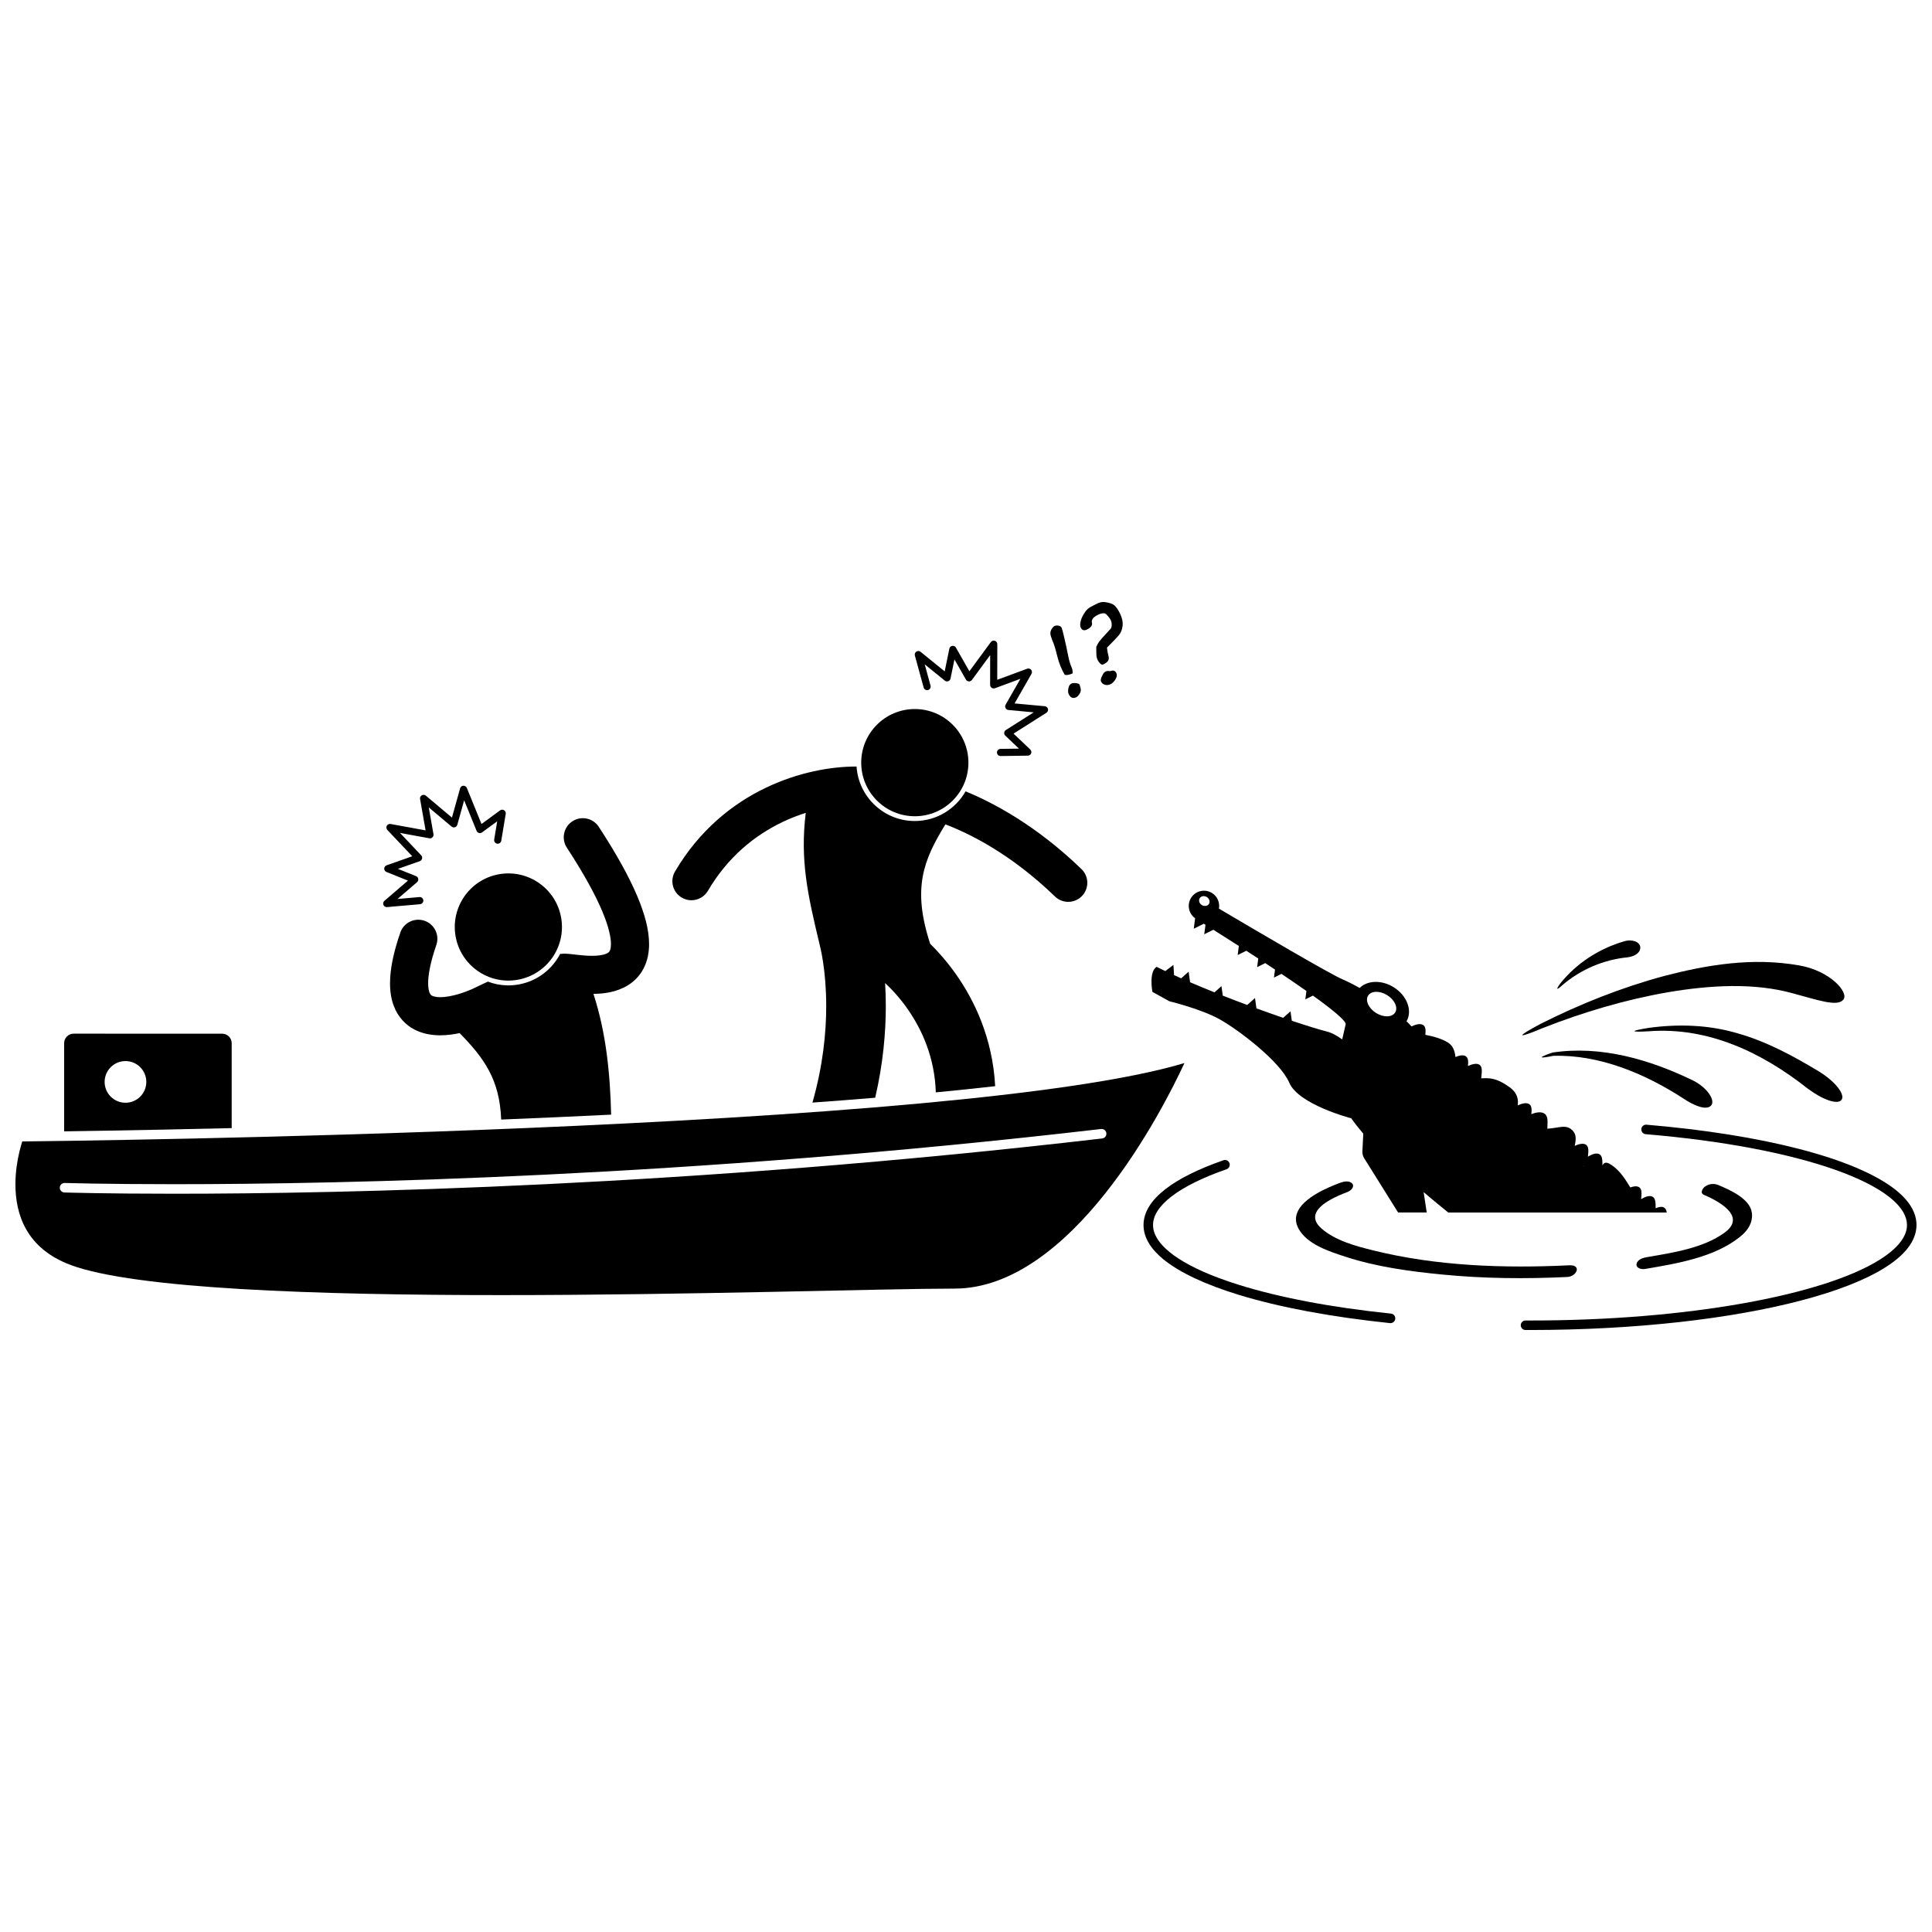 <?xml version="1.0" encoding="UTF-8"?>
<!-- Uploaded to: SVG Find, www.svgfind.com, Generator: SVG Find Mixer Tools -->
<svg width="800px" height="800px" version="1.1" viewBox="144 144 512 512" xmlns="http://www.w3.org/2000/svg">
 <defs>
  <clipPath id="b">
   <path d="m148.09 425h309.91v63h-309.91z"/>
  </clipPath>
  <clipPath id="a">
   <path d="m547 442h104.9v55h-104.9z"/>
  </clipPath>
 </defs>
 <path d="m301.27 407.39c2.785-0.051 5.996-0.383 9.133-2.277 1.617-0.992 3.144-2.512 4.141-4.438 1.008-1.926 1.473-4.148 1.469-6.488-0.016-3.707-1.062-7.801-3.184-12.828-2.137-5.019-5.406-10.98-10.148-18.242-1.527-2.336-4.656-2.992-6.992-1.465-2.336 1.523-2.992 4.656-1.469 6.988 4.519 6.914 7.508 12.426 9.309 16.672 1.816 4.242 2.394 7.215 2.379 8.879-0.004 1.066-0.195 1.566-0.32 1.812-0.195 0.328-0.316 0.492-1.125 0.82-0.777 0.297-2.113 0.488-3.582 0.477-1.242 0-2.559-0.113-3.758-0.246-1.234-0.129-2.219-0.285-3.418-0.324-0.328-0.008-0.645 0.02-0.953 0.07-0.094-0.016-0.191-0.031-0.285-0.047-2.144 4.144-6.121 7.281-11.059 8.148-1.008 0.176-2.035 0.254-3.047 0.23-1.777-0.039-3.488-0.395-5.082-0.996-1.453 0.688-2.902 1.379-4.352 2.066-0.188 0.062-0.375 0.129-0.555 0.211l-0.008 0.004c-0.145 0.062-1.289 0.559-2.812 1.012-1.512 0.457-3.418 0.844-4.891 0.832-1.445 0.004-2.211-0.344-2.414-0.551-0.129-0.121-0.25-0.238-0.43-0.68-0.168-0.438-0.355-1.219-0.352-2.465-0.012-2.106 0.555-5.473 2.168-10.129 0.91-2.637-0.488-5.512-3.125-6.422s-5.512 0.488-6.422 3.129c-1.84 5.352-2.711 9.668-2.723 13.422 0 2.215 0.316 4.254 1.031 6.106 1.039 2.789 3.152 5.023 5.473 6.184 2.32 1.191 4.672 1.5 6.797 1.512 1.855-0.008 3.594-0.254 5.148-0.586 6.434 6.582 10.621 12.277 11.004 22.914 9.598-0.387 19.359-0.82 29.145-1.301-0.273-10.945-1.336-21.73-4.691-32.004z"/>
 <path d="m292.71 387.21c1.355 7.723-3.805 15.086-11.531 16.441-7.727 1.359-15.086-3.805-16.445-11.527-1.355-7.727 3.809-15.09 11.531-16.445 7.727-1.355 15.09 3.805 16.445 11.531"/>
 <path d="m378.75 410.64c0-2.188-0.07-4.231-0.188-6.113 1.477 1.363 3.906 3.84 6.258 7.297 3.543 5.211 6.883 12.418 7.18 21.664 5.422-0.52 10.68-1.066 15.73-1.641-0.664-12.77-5.559-22.82-10.363-29.629-2.477-3.508-4.922-6.203-6.863-8.113-4.801-14.715-1.801-22.145 4.035-31.637 6.086 2.301 17.211 7.668 29.047 19.113 0.98 0.949 2.246 1.418 3.508 1.418 1.32 0 2.641-0.516 3.633-1.539 1.938-2.004 1.887-5.203-0.121-7.141-11.984-11.582-23.41-17.609-30.719-20.602-2.66 4.688-7.695 7.859-13.461 7.859-8.18 0-14.898-6.387-15.43-14.434-0.055 0-0.105-0.004-0.16-0.004-6.598 0.008-15.219 1.465-23.973 5.668-8.734 4.191-17.566 11.227-23.98 22.16-1.414 2.406-0.609 5.5 1.797 6.914 0.805 0.473 1.684 0.695 2.555 0.695 1.73 0 3.418-0.891 4.359-2.492 5.336-9.066 12.449-14.699 19.648-18.176 2.106-1.016 4.223-1.836 6.293-2.492-1.535 12.465 0.492 21.633 3.594 34.555 0.039 0.184 0.074 0.367 0.125 0.551 0.082 0.289 1.703 6.434 1.703 16.109 0 6.965-0.84 15.742-3.652 25.566 5.648-0.406 11.199-0.836 16.633-1.289 2.129-9.164 2.812-17.434 2.812-24.27z"/>
 <path d="m400.64 346.11c0 7.844-6.359 14.203-14.203 14.203-7.848 0-14.207-6.359-14.207-14.203s6.359-14.207 14.207-14.207c7.844 0 14.203 6.363 14.203 14.207"/>
 <path d="m421.72 331.88c-0.094-0.395-0.43-0.684-0.832-0.723l-8.012-0.742 4.481-7.836c0.195-0.344 0.156-0.777-0.102-1.082-0.258-0.305-0.68-0.414-1.051-0.277l-7.922 2.926 0.012-9.43c0-0.41-0.262-0.773-0.652-0.902-0.387-0.129-0.816 0.008-1.059 0.34l-5.688 7.742-3.562-6.266c-0.195-0.344-0.582-0.527-0.973-0.465s-0.699 0.355-0.777 0.746l-1.23 6.012-6.391-5.188c-0.32-0.258-0.77-0.281-1.113-0.059-0.344 0.227-0.504 0.645-0.398 1.043l2.324 8.48c0.137 0.504 0.66 0.801 1.164 0.664 0.504-0.137 0.801-0.656 0.664-1.164l-1.543-5.641 5.312 4.312c0.258 0.211 0.602 0.27 0.918 0.156 0.312-0.113 0.543-0.375 0.609-0.699l1.039-5.074 3.043 5.344c0.156 0.277 0.449 0.457 0.766 0.477 0.32 0.02 0.629-0.125 0.82-0.383l4.836-6.586-0.012 7.894c0 0.309 0.148 0.602 0.406 0.777 0.254 0.176 0.578 0.219 0.871 0.113l6.75-2.496-3.922 6.852c-0.16 0.281-0.168 0.621-0.016 0.906 0.148 0.285 0.43 0.477 0.75 0.504l6.715 0.625-7.387 4.691c-0.246 0.156-0.41 0.418-0.438 0.707-0.027 0.289 0.082 0.578 0.293 0.777l3.625 3.438-4.898 0.07c-0.523 0.008-0.941 0.438-0.934 0.961 0.008 0.52 0.434 0.934 0.949 0.934h0.012l7.223-0.105c0.387-0.008 0.73-0.242 0.867-0.602 0.141-0.359 0.051-0.766-0.23-1.031l-4.43-4.203 8.703-5.523c0.344-0.211 0.512-0.621 0.418-1.016z"/>
 <path d="m275.75 367.58c0.516 0.086 1.004-0.266 1.09-0.777l1.184-7.125c0.062-0.383-0.109-0.762-0.438-0.961-0.328-0.203-0.746-0.184-1.055 0.043l-4.926 3.606-3.883-9.547c-0.152-0.375-0.527-0.613-0.934-0.59-0.406 0.023-0.75 0.301-0.855 0.691l-2.16 7.75-6.91-5.809c-0.305-0.258-0.738-0.293-1.082-0.098-0.344 0.199-0.527 0.594-0.457 0.984l1.465 8.312-9.273-1.695c-0.402-0.074-0.809 0.121-1.004 0.48-0.195 0.359-0.137 0.805 0.145 1.102l6.602 6.973-6.801 2.391c-0.371 0.133-0.625 0.48-0.633 0.875-0.008 0.395 0.227 0.75 0.594 0.898l5.695 2.285-6.242 5.359c-0.312 0.27-0.414 0.707-0.254 1.086 0.148 0.355 0.492 0.578 0.871 0.578 0.027 0 0.055 0 0.082-0.004l8.758-0.773c0.52-0.047 0.906-0.504 0.859-1.027-0.047-0.52-0.504-0.906-1.027-0.859l-5.824 0.512 5.191-4.457c0.254-0.215 0.371-0.547 0.316-0.875s-0.273-0.602-0.582-0.723l-4.809-1.93 5.801-2.039c0.301-0.105 0.531-0.359 0.605-0.672s-0.012-0.645-0.23-0.875l-5.617-5.934 7.766 1.418c0.305 0.055 0.617-0.039 0.836-0.258 0.223-0.219 0.32-0.531 0.266-0.836l-1.25-7.09 6.043 5.078c0.246 0.207 0.582 0.277 0.891 0.18 0.309-0.094 0.547-0.34 0.633-0.648l1.812-6.496 3.297 8.105c0.109 0.27 0.34 0.477 0.617 0.555 0.281 0.078 0.582 0.023 0.82-0.145l4.027-2.953-0.801 4.832c-0.082 0.527 0.27 1.016 0.781 1.102z"/>
 <path d="m205.4 442.96v-22.5c0-1.395-1.129-2.523-2.523-2.523l-39.355-0.004c-1.395 0-2.523 1.129-2.523 2.523v23.363c3.34-0.047 7.309-0.109 11.836-0.188 8.926-0.152 20-0.371 32.566-0.672zm-28.148-17.766c3.051 0 5.523 2.473 5.523 5.523 0 3.051-2.473 5.523-5.523 5.523-3.051 0-5.523-2.473-5.523-5.523 0-3.051 2.473-5.523 5.523-5.523z"/>
 <g clip-path="url(#b)">
  <path d="m387.73 436.43c-31.871 2.93-69.012 5.023-104.38 6.516-65.84 2.777-125.51 3.461-133.45 3.543-0.012 0.039-0.027 0.082-0.039 0.125-0.195 0.617-0.457 1.516-0.723 2.625-0.527 2.223-1.055 5.293-1.051 8.645 0 3.891 0.707 8.137 2.867 11.926 2.168 3.789 5.766 7.188 11.824 9.445 8.34 3.109 24.723 5.152 45.02 6.348 20.309 1.207 44.602 1.613 69.059 1.613 50.375 0 101.42-1.723 120.05-1.723 15.34 0.039 29.25-11.699 39.961-25.188 10.711-13.453 18.191-28.48 20.969-34.465 0.02-0.039 0.039-0.082 0.055-0.121-14.91 4.473-40.18 7.949-70.16 10.711zm49.465 7.875c0.082 0.691-0.414 1.316-1.105 1.398-109.55 12.766-201.29 14.648-245.91 14.648-18.68 0-29.098-0.332-29.109-0.332-0.695-0.023-1.242-0.605-1.223-1.301 0.023-0.695 0.605-1.242 1.301-1.223 0.008 0 2.59 0.082 7.516 0.164 4.93 0.082 12.188 0.164 21.512 0.164 44.551 0 136.21-1.883 245.62-14.629 0.695-0.078 1.324 0.418 1.402 1.109z"/>
 </g>
 <path d="m521.28 459.93c2.227 1.898 4.43 3.715 6.519 5.398h57.91c-0.098-0.656-0.332-1.176-0.887-1.395-0.613-0.238-1.387-0.027-2.066 0.281 0-1.379 0.043-2.75-0.961-3.141-0.883-0.344-2.109 0.246-2.894 0.73 0.145-1.375 0.336-2.742-0.621-3.238-0.625-0.324-1.488-0.152-2.231 0.117-1.234-2.019-2.484-3.984-4.238-5.394-2.156-1.727-2.644-1.223-3.148-0.469 0-1.336 0.012-2.637-0.961-3.016-0.887-0.344-2.109 0.25-2.894 0.73 0.145-1.375 0.336-2.742-0.621-3.238-0.809-0.418-2.023-0.012-2.852 0.371 0.238-1.461 0.547-2.863-0.527-4.008-1.738-1.855-3.606-0.715-6.746-0.535 0.02-1.629 0.363-3.41-0.918-4.094-0.996-0.531-2.43-0.117-3.324 0.242 0.121-1.191 0.164-2.293-0.676-2.731-0.828-0.43-2.086 0.012-2.918 0.402 0.152-1.562 0.008-3.238-2.195-4.836-3.441-2.496-5.375-2.457-7.5-2.328 0.137-1.508 0.48-3.125-0.578-3.672-0.836-0.434-2.102 0.016-2.934 0.41 0.117-1.164 0.141-2.234-0.684-2.66-0.738-0.383-1.812-0.078-2.625 0.27-0.168-1.496-0.555-2.945-2.004-3.848-1.656-1.031-3.934-1.656-5.977-2.039 0.117-1.164 0.145-2.234-0.684-2.66-0.855-0.441-2.156 0.035-2.984 0.434-0.41-0.457-0.852-0.91-1.312-1.359 1.629-2.816 0.133-6.824-3.414-9.027-3.195-1.988-6.973-1.836-9.008 0.195-1.941-1.082-3.559-1.875-4.481-2.254-3.195-1.32-22.836-12.867-32.816-18.77 0.285-1.578-0.391-3.238-1.836-4.141-1.891-1.176-4.379-0.594-5.551 1.293-1.117 1.797-0.648 4.129 1.023 5.363l-0.004 0.02s0.023 0.016 0.059 0.035l-0.359 2.754 2.66-1.316c0.145 0.09 0.293 0.184 0.445 0.281l-0.328 2.504 2.41-1.195c1.891 1.191 4.215 2.668 6.758 4.301l-0.312 2.398 2.281-1.133c1.039 0.672 2.102 1.359 3.176 2.062l-0.297 2.277 2.148-1.062c0.859 0.566 1.723 1.137 2.586 1.711l-0.277 2.125 1.988-0.984c2.301 1.543 4.547 3.078 6.617 4.531l-0.293 2.227 2.019-1c4.918 3.523 8.48 6.414 8.695 7.512l-0.941 4.09c-1.402-1.004-2.754-1.746-3.957-2.051-1.949-0.492-5.289-1.512-9.395-2.887l-0.348-2.5-1.934 1.727c-2.223-0.762-4.613-1.605-7.094-2.512l-0.383-2.734-2.059 1.836c-2.129-0.793-4.305-1.621-6.481-2.477l-0.352-2.512-1.844 1.645c-2.191-0.879-4.359-1.777-6.465-2.68l-0.387-2.793-1.973 1.758c-0.637-0.281-1.266-0.566-1.887-0.848l-0.168-2.711-2.144 1.637c-0.797-0.379-1.574-0.754-2.324-1.125-2.117 1.395-1.102 6.629-1.102 6.629l4.512 2.5s8.348 2.012 13.281 4.758c4.934 2.75 16.035 11.113 18.496 16.855 2.461 5.746 16.246 9.355 16.246 9.355l0.098-0.043c0.949 1.352 2.043 2.746 3.25 4.156l-0.23 4.688c-0.035 0.645 0.133 1.281 0.477 1.828l8.98 14.367h7.59zm42.391-6.914c-0.031-0.02-0.062-0.039-0.094-0.055 0.039-0.027 0.078-0.055 0.113-0.082-0.008 0.047-0.016 0.09-0.02 0.137zm-99.852-71.289c0.676 0.418 0.926 1.234 0.562 1.82-0.363 0.586-1.207 0.719-1.883 0.301-0.676-0.418-0.926-1.234-0.562-1.82 0.367-0.586 1.207-0.719 1.883-0.301zm47.797 26c1.98 1.23 2.926 3.289 2.117 4.59-0.812 1.305-3.074 1.367-5.055 0.133-1.98-1.23-2.93-3.289-2.117-4.594 0.809-1.301 3.074-1.359 5.055-0.129z"/>
 <path d="m488.12 469.59c2.289 4.227 8.262 6.094 12.492 7.473 8.262 2.691 17.07 3.871 25.688 4.711 10.961 1.07 22.02 1.168 33.016 0.641 2.582-0.125 3.914-3.258 0.562-3.098-17.238 0.828-35.082 0.23-51.906-3.934-4.644-1.148-10.078-2.586-13.77-5.82-1.75-1.535-1.992-2.961-1.398-4.234 1.195-2.566 5.801-4.508 8.32-5.449 0.75-0.281 1.973-1.336 1.234-2.211-0.773-0.918-2.332-0.543-3.269-0.191-3.191 1.191-9.723 3.902-11.301 7.848-0.516 1.297-0.504 2.719 0.332 4.266z"/>
 <path d="m601.1 470.61c-5.637 4.168-13.961 5.406-20.668 6.547-0.996 0.172-2.523 0.621-2.731 1.816-0.195 1.129 1.375 1.469 2.184 1.328 8.359-1.426 18.426-3.035 25.246-8.539 1.984-1.602 3.356-3.547 3.16-6.16-0.008-0.094-0.031-0.184-0.047-0.277-0.535-3.746-6.008-6.066-8.879-7.281-1.141-0.48-2.445-0.332-3.477 0.375-0.645 0.438-1.48 1.738-0.344 2.223 2.281 0.965 5.562 2.644 6.988 4.688 1.113 1.598 1.094 3.414-1.434 5.281z"/>
 <path d="m512.5 494.64c0.641 0 1.184-0.484 1.254-1.133 0.074-0.695-0.434-1.312-1.125-1.387-15.785-1.625-29.605-4.281-40.266-7.609-1.977-0.617-3.859-1.258-5.609-1.918-5.594-2.113-9.988-4.453-12.902-6.859-2.93-2.422-4.293-4.812-4.285-7.09-0.012-2.426 1.547-4.992 4.887-7.57 3.316-2.562 8.293-5.023 14.594-7.215 0.656-0.23 1.008-0.949 0.777-1.605-0.23-0.66-0.949-1.008-1.605-0.777-6.461 2.254-11.648 4.781-15.305 7.598-3.637 2.801-5.859 5.996-5.871 9.57 0.004 3.344 1.973 6.375 5.203 9.039 4.383 3.586 11.277 6.781 20.117 9.484 10.777 3.293 24.445 5.848 40.004 7.473 0.047-0.004 0.09 0 0.133 0z"/>
 <g clip-path="url(#a)">
  <path d="m642.02 477.91c-14.883 9.293-50.809 16.066-92.555 16.035-0.395 0-0.785 0-1.176-0.004-0.699-0.004-1.266 0.559-1.27 1.254-0.004 0.695 0.555 1.266 1.254 1.27h1.191c28.031 0 53.402-2.977 71.859-7.824 9.23-2.426 16.734-5.312 22.027-8.594 5.254-3.269 8.512-7.031 8.547-11.414-0.004-1.141-0.234-2.242-0.664-3.309-0.898-2.231-2.672-4.289-5.082-6.168-10.715-8.297-35.055-14.496-65.82-17.102-0.695-0.059-1.305 0.457-1.363 1.152s0.457 1.305 1.152 1.363c20.336 1.703 37.859 5.062 50.199 9.426 6.168 2.18 11.035 4.617 14.273 7.152 1.793 1.402 3.059 2.801 3.836 4.176 0.633 1.121 0.941 2.227 0.938 3.309 0.039 2.957-2.363 6.188-7.348 9.277z"/>
 </g>
 <path d="m632.03 435.46c1.012-1.395-1.629-4.844-6.016-7.527-6.738-4.062-13.828-7.926-21.57-10.102-7.707-2.285-15.82-2.492-23.551-1.426-5.035 0.801-4.941 1.195 0.078 0.891 15.773-1.195 30.031 5.68 42.012 15.133 3.984 3 8.02 4.445 9.047 3.031z"/>
 <path d="m620.82 399.85c-12.438-2.203-24.461-0.152-35.828 2.801-11.387 3.082-22.289 7.434-32.699 12.668-6.711 3.566-6.406 4.047 0.516 1.141 10.754-4.234 21.879-7.523 33.137-9.492 11.184-1.891 22.824-2.602 33.16 0.273 6.606 1.754 11.805 3.648 13.387 1.691 1.59-1.797-3.352-7.637-11.672-9.082z"/>
 <path d="m555.46 422.93c-4.035 1.359-3.66 1.672 0.156 0.879 12.285-0.383 24.434 4.793 34.383 11.234 3.184 2.164 6.273 3.242 7.461 1.934 1.16-1.258-0.824-4.59-4.68-6.586-11.688-5.672-24.527-9.367-37.32-7.461z"/>
 <path d="m558.05 405.07c4.945-4.246 11.098-6.769 17.227-7.363 1.965-0.223 3.508-1.266 3.414-2.691-0.082-1.344-2.051-2.231-4.269-1.559-6.75 1.953-12.703 5.914-16.895 11.121-1.301 1.758-1.012 1.918 0.523 0.492z"/>
 <path d="m429.23 328.77c0.293-0.145 0.598-0.465 0.906-0.961 0.309-0.5 0.375-1.027 0.191-1.59l-0.242-0.797c-0.09-0.184-0.398-0.309-0.934-0.375-0.535-0.066-0.938-0.035-1.207 0.098-0.414 0.199-0.684 0.625-0.812 1.277-0.125 0.648-0.102 1.16 0.078 1.527 0.473 0.973 1.145 1.246 2.019 0.82z"/>
 <path d="m422.84 313.62c0.426 0.883 0.875 2.309 1.348 4.273 0.445 1.809 1.105 3.465 1.984 4.957 0.598 0.113 1.293-0.023 2.09-0.406 0.047-0.555-0.062-1.117-0.316-1.691-0.348-0.758-0.656-1.844-0.926-3.254-0.266-1.355-0.582-2.828-0.953-4.414-0.367-1.586-0.609-2.492-0.715-2.715-0.133-0.277-0.406-0.465-0.812-0.559-0.402-0.094-0.766-0.062-1.086 0.09-0.293 0.145-0.578 0.469-0.855 0.977-0.273 0.508-0.312 1.07-0.117 1.688 0.199 0.613 0.316 0.965 0.359 1.055z"/>
 <path d="m438.25 321.86c-0.52-0.082-0.91-0.062-1.164 0.062-0.367 0.176-0.613 0.398-0.738 0.668-0.043 0.102-0.102 0.219-0.184 0.355-0.426 0.746-0.547 1.305-0.371 1.668 0.215 0.445 0.566 0.734 1.055 0.863 0.484 0.129 0.98 0.074 1.48-0.172 0.48-0.23 0.906-0.66 1.289-1.285 0.383-0.621 0.457-1.18 0.215-1.672-0.305-0.629-0.832-0.789-1.582-0.488z"/>
 <path d="m441.5 309.83c0.113-0.984-0.117-2.07-0.691-3.254l-0.004-0.012c-0.535-1.07-1.047-1.797-1.527-2.184-0.484-0.387-1.301-0.66-2.449-0.82-0.703-0.113-1.492 0.066-2.367 0.539-0.453 0.238-0.91 0.477-1.367 0.707-0.652 0.336-1.188 0.832-1.609 1.488l0.012-0.008c-0.52 0.727-0.887 1.477-1.086 2.246-0.199 0.773-0.199 1.367 0.004 1.793 0.34 0.699 0.875 0.875 1.609 0.52 1.125-0.543 1.566-1.195 1.324-1.957-0.062-0.227 0.012-0.52 0.215-0.883 0.203-0.363 0.734-0.754 1.594-1.172 0.293-0.145 0.613-0.238 0.953-0.285 0.34-0.047 0.594-0.039 0.75 0.027 0.16 0.066 0.414 0.301 0.762 0.703 0.348 0.402 0.586 0.738 0.715 1.012 0.184 0.383 0.277 0.816 0.277 1.297-0.004 0.484-0.113 0.855-0.336 1.105l-1.309 1.418c-0.828 0.891-1.375 1.52-1.648 1.891-0.27 0.363-0.535 0.84-0.793 1.418-0.008 1.223 0.008 2.023 0.051 2.402 0.039 0.379 0.152 0.754 0.332 1.129 0.172 0.352 0.398 0.656 0.684 0.918 0.285 0.262 0.535 0.336 0.758 0.23 0.684-0.332 1.121-0.668 1.312-1.004 0.191-0.336 0.227-0.734 0.105-1.188-0.219-0.855-0.355-1.621-0.41-2.277 1.664-1.66 2.742-2.797 3.234-3.406 0.492-0.613 0.793-1.406 0.906-2.394z"/>
</svg>
